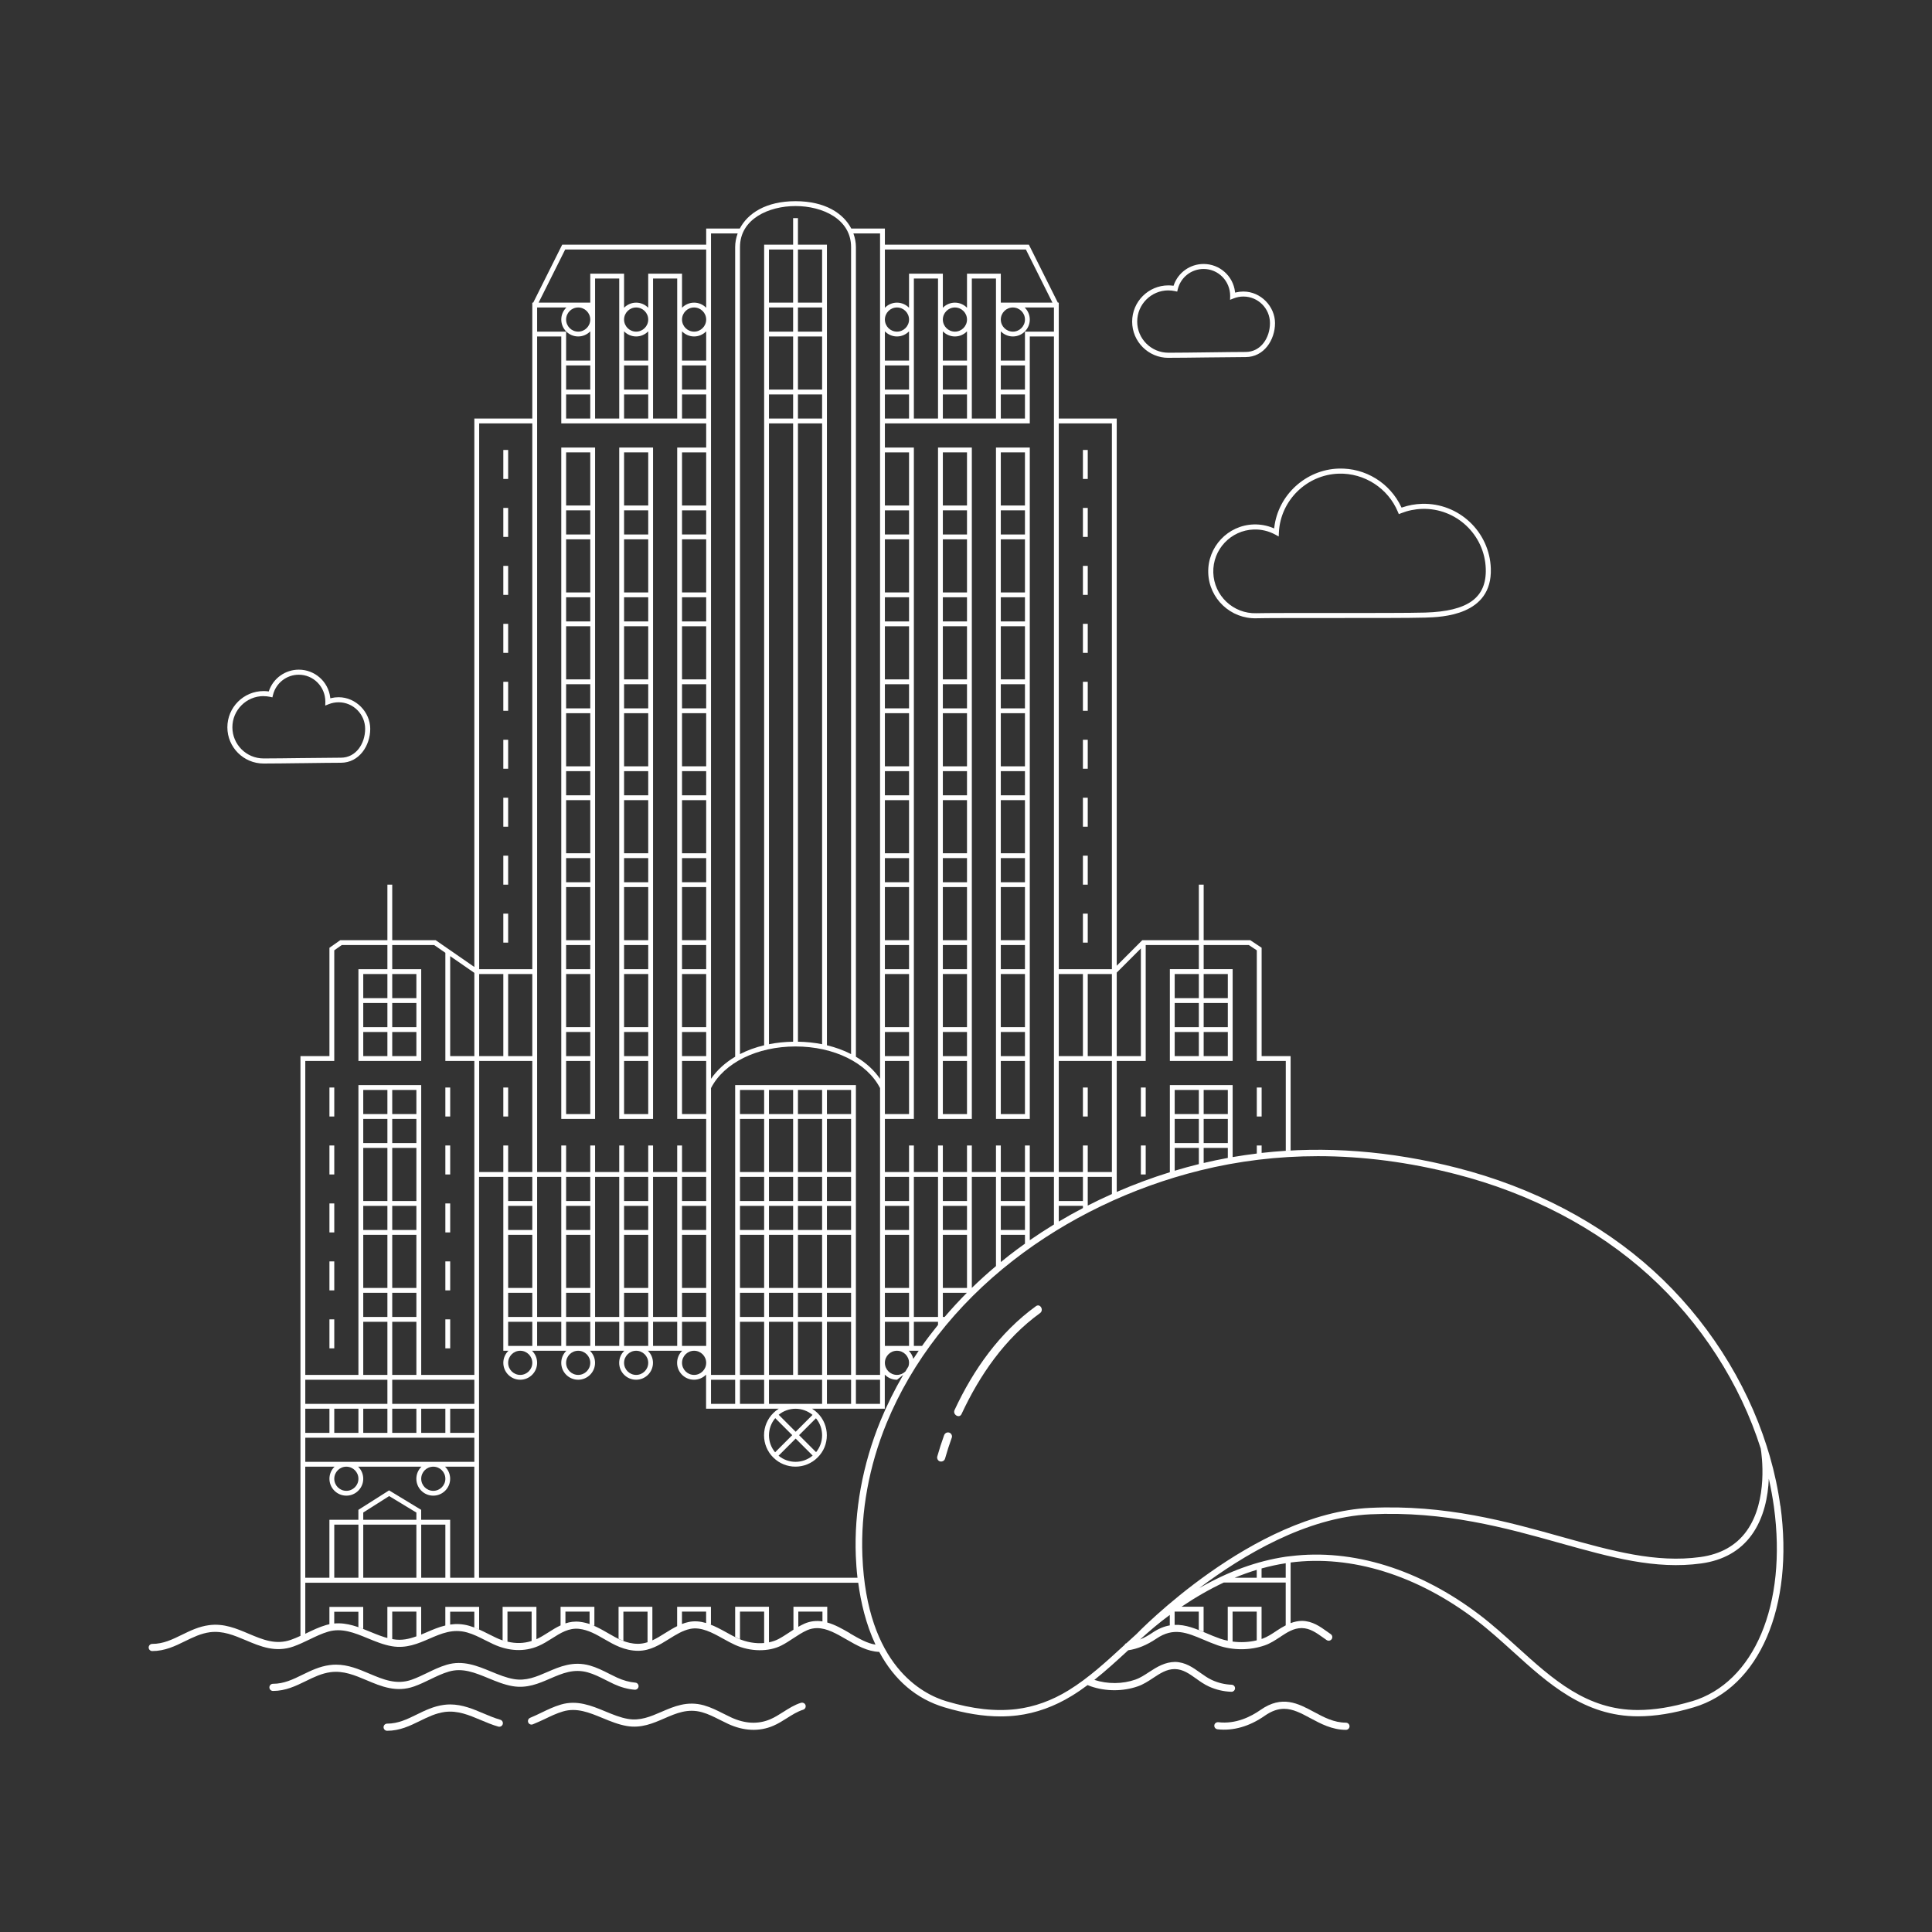 <?xml version="1.0" encoding="UTF-8"?>
<svg xmlns="http://www.w3.org/2000/svg" id="Layer_1" viewBox="0 0 600 600">
  <rect x="0" y="0" width="600" height="600" fill="#333333" stroke="none"/>
  <defs>
    <style>.cls-1{fill:#fff;stroke-width:0px;}</style>
  </defs>
  <path class="cls-1" d="M81.86,237.12c2.75,0,7.61-.06,12.31-.12h.34c4.61-.06,8.96-.12,11.37-.12,5.7,0,9.1-5.36,9.1-10.53s-4.41-9.82-9.82-9.82c-.78,0-1.55.09-2.31.27l-.27.07-.03-.28c-.6-4.92-4.79-8.62-9.75-8.62-4.18,0-7.9,2.64-9.27,6.58l-.07.19-.2-.03c-.46-.06-.93-.09-1.4-.09-6.2,0-11.25,5.04-11.25,11.25s5.04,11.25,11.25,11.25ZM81.86,216.2c.67,0,1.35.07,2,.21l.74.16.18-.74c.91-3.7,4.2-6.29,8.01-6.29,2.21,0,4.28.87,5.83,2.44,1.56,1.58,2.42,3.69,2.42,5.95l-.03,1.19,1.1-.44c.97-.38,1.99-.58,3.04-.58,4.55,0,8.25,3.7,8.25,8.25s-2.82,8.96-7.54,8.96c-2.42,0-6.78.05-11.39.11h-.35c-4.68.06-9.52.12-12.27.12-5.34,0-9.68-4.34-9.68-9.68s4.34-9.68,9.68-9.68Z"></path>
  <path class="cls-1" d="M362.85,111.12c2.83,0,7.97-.06,12.51-.12h.13c4.61-.06,8.96-.11,11.37-.11,5.7,0,9.11-5.36,9.11-10.53s-4.41-9.82-9.82-9.82c-.78,0-1.56.09-2.31.27l-.27.07-.03-.28c-.6-4.92-4.79-8.62-9.75-8.62-4.18,0-7.9,2.64-9.27,6.58l-.07.19-.2-.03c-.45-.06-.92-.09-1.4-.09-6.2,0-11.25,5.04-11.25,11.25s5.04,11.25,11.25,11.25ZM362.85,90.19c.67,0,1.35.07,2,.21l.74.16.18-.74c.91-3.7,4.2-6.29,8.02-6.29,2.21,0,4.28.87,5.83,2.44,1.56,1.58,2.42,3.69,2.42,5.95l-.03,1.19,1.1-.44c.97-.38,1.99-.58,3.04-.58,4.55,0,8.25,3.7,8.25,8.25s-2.82,8.96-7.54,8.96c-2.49,0-7.08.06-11.52.12-4.53.06-9.67.12-12.49.12-5.34,0-9.68-4.34-9.68-9.68s4.34-9.68,9.68-9.68Z"></path>
  <path class="cls-1" d="M395.69,164.11l-.3-.13c-1.89-.79-3.98-1.17-6.03-1.11-8.03.24-14.37,6.97-14.13,15.01.24,8.03,6.97,14.37,15.01,14.13,2.77-.08,12.11-.08,22.01-.08h.53c11.23,0,25.19.02,29.88-.13,5.14-.15,20.77-.63,20.33-15.19-.35-11.45-9.94-20.49-21.4-20.14-2.09.06-4.15.44-6.11,1.11l-.21.07-.1-.2c-3.53-7.49-11.16-12.18-19.43-11.93-10.18.31-18.78,8.16-20,18.26l-.04.33ZM397.11,166.62l.06-1.25c.47-9.95,8.64-17.97,18.61-18.27,7.93-.24,15.3,4.53,18.34,11.86l.3.71.72-.29c2.07-.82,4.26-1.27,6.5-1.34,10.59-.32,19.46,8.04,19.78,18.62.27,8.99-5.53,13.18-18.81,13.58-4.59.14-17.94.13-29.72.13h-.12c-9.67,0-19.68-.01-22.58.07-7.17.22-13.18-5.44-13.39-12.61-.22-7.17,5.44-13.18,12.61-13.39,2.31-.07,4.59.48,6.61,1.57l1.1.6Z"></path>
  <path class="cls-1" d="M552.9,467.68c-.7-5.12-1.8-10.32-3.28-15.46-.27-.94-.57-1.88-.87-2.81,0-.03-.01-.06-.01-.08h0c-6.5-20.56-18.96-39.92-35.33-54.77-16.35-14.83-37.38-25.84-60.83-31.85-20.75-5.32-41.11-6.88-60.77-4.66v-2.3h-1.5v2.49c-2.51.31-5.01.67-7.5,1.1v-22.35h-19.5v27.05c-5.62,1.74-11.13,3.79-16.5,6.12v-40.68h9v-36h16.5v7.5h-9v28.5h19.5v-28.5h-9v-7.5h14.01l2.49,1.65v34.35h9v27.9c.5-.03,1-.06,1.5-.09v-29.31h-9v-33.65l-3.54-2.35h-14.46v-17.25h-1.5v17.25h-17.56l-7.94,7.94v-169.94h-18v-36h-.29l-9-18h-44.71v-5h-10.44c-2.44-4.69-8.06-8.5-17.31-8.5s-14.86,3.81-17.31,8.5h-10.44v5h-44.71l-9,18h-.29v36h-18v170.32l-12.02-8.32h-13.48v-17.25h-1.5v17.25h-14.64l-3.36,2.36v33.64h-9v180.05c-.96.45-1.94.87-2.94,1.22-4.73,1.67-8.8-.05-13.11-1.87-3.82-1.62-7.74-3.29-12.34-2.67-3.18.42-5.85,1.73-8.43,2.99-2.99,1.46-5.79,2.83-9.21,2.83-.61,0-1.11.5-1.11,1.11s.5,1.11,1.11,1.11c3.93,0,7.1-1.55,10.16-3.05,2.54-1.24,4.94-2.42,7.77-2.8,4-.51,7.47.96,11.15,2.51,4.54,1.92,9.21,3.89,14.75,1.93,1.73-.61,3.39-1.41,4.99-2.18,1.97-.95,3.81-1.84,5.81-2.43,4.25-1.25,8.15.35,12.28,2.05,2.43,1,4.91,2.03,7.51,2.47,4.48.77,8.14-.82,11.67-2.35,3.75-1.62,7.3-3.16,11.72-1.92,1.93.54,3.73,1.45,5.62,2.41.84.42,1.66.84,2.49,1.22,4.83,2.23,9.67,2.43,13.99.58,1.52-.65,2.92-1.54,4.27-2.39,2.57-1.63,5.19-3.3,8.38-2.95,2.91.34,5.31,1.73,7.85,3.2,2.94,1.7,6.24,3.62,10.54,3.62h.02c3.71-.03,6.64-1.87,9.48-3.64,2.19-1.37,4.25-2.66,6.61-3.16,3.43-.72,6.89,1.18,10.23,3.04l.06.03c1.36.76,2.5,1.38,3.63,1.89,4.8,2.16,10.48,2.22,14.46.17,1.27-.65,2.47-1.44,3.62-2.2,1.45-.95,2.8-1.84,4.28-2.5,1.06-.47,2.11-.67,3.15-.67,3.03,0,6,1.72,9.1,3.51,3.22,1.86,6.55,3.76,10.18,3.87,4.75,8.84,11.58,14.64,20.32,17.24,6.29,1.87,12.01,2.8,17.33,2.8,1.79,0,3.53-.1,5.23-.31,5.82-.71,11.54-2.77,16.99-6.12,1.66-1.02,3.27-2.13,4.84-3.3.37.16.73.3,1,.39,4.67,1.61,9.99,1.61,14.6,0,1.72-.6,3.24-1.59,4.7-2.56l.06-.04c2.15-1.42,4.18-2.76,6.69-2.76h.07c2.52.05,4.48,1.46,6.56,2.94,1.24.89,2.52,1.8,3.99,2.47,2.22,1.01,4.56,1.56,6.96,1.64.29.03.6-.1.82-.31.22-.21.34-.49.34-.79,0-.59-.47-1.07-1.06-1.09-2.08-.07-4.15-.56-6.13-1.47-1.24-.57-2.37-1.37-3.57-2.22-2.31-1.65-4.65-3.32-7.85-3.39-3.08.03-5.56,1.49-8.04,3.12-1.43.94-2.78,1.83-4.27,2.36-4.02,1.41-8.65,1.44-12.77.1,3.63-2.87,7.04-6.01,10.39-9.09.04-.04.08-.08.12-.11,2.85-.41,5.79-1.61,8.75-3.61,5.34-3.62,9.46-1.87,14.67.33,1.45.61,2.9,1.23,4.41,1.75,4.67,1.61,9.99,1.61,14.6,0,1.72-.6,3.24-1.6,4.71-2.57l.19.17h0l-.14-.21c2.15-1.42,4.18-2.75,6.69-2.75h.07c2.51.05,4.47,1.45,6.55,2.93.38.27.76.54,1.14.8.35.24.78.26,1.15.06.37-.2.6-.57.6-.99,0-.36-.18-.71-.49-.92-.36-.25-.72-.51-1.09-.77-2.26-1.62-4.6-3.29-7.8-3.35-1.28.01-2.46.28-3.57.7v-18.83c18.85-2.42,39.27,3.89,57.64,17.9,3.93,3,7.72,6.43,11.38,9.74,10.92,9.9,22.21,20.13,38.82,20.13,5.36,0,11.03-.91,17.35-2.79,20.38-6.07,31.21-31.22,26.93-62.59ZM372.31,327.99h-7.5v-7.5h7.5v7.5ZM372.31,318.99h-7.5v-7.5h7.5v7.5ZM372.31,309.99h-7.5v-7.5h7.5v7.5ZM373.81,302.49h7.5v7.5h-7.5v-7.5ZM373.81,311.49h7.5v7.5h-7.5v-7.5ZM373.81,320.49h7.5v7.5h-7.5v-7.5ZM346.81,302.05l7.5-7.5v33.44h-7.5v-25.94ZM373.81,338.49h7.5v7.5h-7.5v-7.5ZM373.81,347.49h7.5v7.5h-7.5v-7.5ZM381.31,356.49v3.11c-2.51.46-5.01.99-7.5,1.58v-4.69h7.5ZM364.81,338.49h7.5v7.5h-7.5v-7.5ZM364.81,347.49h7.5v7.5h-7.5v-7.5ZM364.81,356.49h7.5v5.04s-.02,0-.03,0c-2.51.62-4.99,1.31-7.47,2.05v-7.09ZM337.81,374.4v-8.91h7.5v5.33c-2.54,1.13-5.04,2.33-7.5,3.58ZM345.31,327.99h-7.5v-25.5h7.5v25.5ZM328.81,131.49h16.5v169.5h-16.5v-169.5ZM328.81,302.49h7.5v25.5h-7.5v-25.5ZM328.81,329.49h16.5v34.5h-7.5v-8.25h-1.5v8.25h-7.5v-34.5ZM328.81,365.49h7.5v7.5h-7.5v-7.5ZM336.31,374.49v.69c-2.54,1.33-5.05,2.73-7.5,4.19v-4.89h7.5ZM283.64,421.99c-.24-.96-.73-1.82-1.41-2.5h3.08c-.57.83-1.12,1.66-1.66,2.5ZM286.35,417.99h-2.54v-7.5h7.5v.97c-1.73,2.14-3.39,4.31-4.96,6.53ZM291.31,408.99h-7.5v-43.5h7.5v43.5ZM293.36,408.99h-.55v-7.5h7.46c-2.42,2.43-4.71,4.93-6.91,7.5ZM300.31,372.99h-7.5v-7.5h7.5v7.5ZM300.31,374.49v7.5h-7.5v-7.5h7.5ZM300.31,383.49v16.5h-7.5v-16.5h7.5ZM309.31,393.19c-2.6,2.18-5.1,4.45-7.5,6.78v-34.49h7.5v27.7ZM318.31,372.99h-7.5v-7.5h7.5v7.5ZM318.31,374.49v7.5h-7.5v-7.5h7.5ZM318.31,383.49v2.74c-1.66,1.19-3.3,2.39-4.91,3.64-.88.68-1.74,1.38-2.59,2.08v-8.46h7.5ZM327.31,380.28c-2.55,1.56-5.06,3.19-7.5,4.88v-19.67h7.5v14.79ZM327.31,102.99h-9v9h-7.5v-9.09c.95.98,2.28,1.59,3.75,1.59,2.9,0,5.25-2.36,5.25-5.25,0-1.47-.61-2.8-1.59-3.75h9.09v7.5ZM310.81,120.99v-7.5h7.5v7.5h-7.5ZM318.31,122.49v7.5h-7.5v-7.5h7.5ZM310.81,99.24c0-2.07,1.68-3.75,3.75-3.75s3.75,1.68,3.75,3.75-1.68,3.75-3.75,3.75-3.75-1.68-3.75-3.75ZM274.81,77.49h43.79l8.25,16.5h-16.04v-9h-10.5v10.59c-.95-.98-2.28-1.59-3.75-1.59s-2.8.61-3.75,1.59v-10.59h-10.5v10.59c-.95-.98-2.28-1.59-3.75-1.59s-2.8.61-3.75,1.59v-18.09ZM309.31,86.49v43.5h-7.5v-43.5h7.5ZM292.81,120.99v-7.5h7.5v7.5h-7.5ZM300.31,122.49v7.5h-7.5v-7.5h7.5ZM292.81,111.99v-9.09c.95.98,2.28,1.59,3.75,1.59s2.8-.61,3.75-1.59v9.09h-7.5ZM296.56,102.99c-2.07,0-3.75-1.68-3.75-3.75s1.68-3.75,3.75-3.75,3.75,1.68,3.75,3.75-1.68,3.75-3.75,3.75ZM291.31,86.49v43.5h-7.5v-43.5h7.5ZM278.56,95.49c2.07,0,3.75,1.68,3.75,3.75s-1.68,3.75-3.75,3.75-3.75-1.68-3.75-3.75,1.68-3.75,3.75-3.75ZM274.81,102.9c.95.98,2.28,1.59,3.75,1.59s2.8-.61,3.75-1.59v9.09h-7.5v-9.09ZM274.81,113.49h7.5v7.5h-7.5v-7.5ZM274.81,122.49h7.5v7.5h-7.5v-7.5ZM274.81,140.49h7.5v16.5h-7.5v-16.5ZM274.81,158.49h7.5v7.5h-7.5v-7.5ZM274.81,167.49h7.5v16.5h-7.5v-16.5ZM274.81,185.49h7.5v7.5h-7.5v-7.5ZM274.81,194.49h7.5v16.5h-7.5v-16.5ZM274.81,212.49h7.5v7.5h-7.5v-7.5ZM274.81,221.49h7.5v16.5h-7.5v-16.5ZM274.81,239.49h7.5v7.5h-7.5v-7.5ZM274.81,248.49h7.5v16.5h-7.5v-16.5ZM274.81,266.49h7.5v7.5h-7.5v-7.5ZM274.81,275.49h7.5v16.5h-7.5v-16.5ZM274.81,293.49h7.5v7.5h-7.5v-7.5ZM274.81,302.49h7.5v16.5h-7.5v-16.5ZM274.81,320.49h7.5v7.5h-7.5v-7.5ZM274.81,329.49h7.5v16.5h-7.5v-16.5ZM274.81,347.49h9v-208.5h-9v-7.5h45v-27h7.5v259.5h-7.5v-8.25h-1.5v8.25h-7.5v-8.25h-1.5v8.25h-7.5v-8.25h-1.5v8.25h-7.5v-8.25h-1.5v8.25h-7.5v-8.25h-1.5v8.25h-7.5v-16.5ZM274.81,365.49h7.5v7.5h-7.5v-7.5ZM274.81,374.49h7.5v7.5h-7.5v-7.5ZM274.81,383.49h7.5v16.5h-7.5v-16.5ZM274.81,401.49h7.5v7.5h-7.5v-7.5ZM274.81,410.49h7.5v7.5h-7.5v-7.5ZM278.56,419.49c2.07,0,3.75,1.68,3.75,3.75,0,.4-.08.77-.19,1.13-.32.51-.63,1.03-.94,1.55-.68.66-1.6,1.07-2.62,1.07-2.07,0-3.75-1.68-3.75-3.75s1.68-3.75,3.75-3.75ZM273.31,72.49v262.55c-1.87-2.72-4.41-5.04-7.5-6.86V76.74c0-1.42-.27-2.86-.78-4.25h8.28ZM229.81,76.74c0-8.76,8.94-12.75,17.25-12.75s17.25,3.99,17.25,12.75v250.62c-2.27-1.17-4.79-2.09-7.5-2.74V75.99h-9v-8.25h-1.5v8.25h-9v248.63c-2.71.65-5.23,1.57-7.5,2.74V76.74ZM247.81,129.99v-7.5h7.5v7.5h-7.5ZM255.31,131.49v192.8c-2.38-.47-4.89-.74-7.5-.78v-192.02h7.5ZM247.81,120.99v-16.5h7.5v16.5h-7.5ZM247.81,102.99v-7.5h7.5v7.5h-7.5ZM247.81,93.99v-16.5h7.5v16.5h-7.5ZM238.81,129.99v-7.5h7.5v7.5h-7.5ZM246.31,131.49v192.02c-2.61.04-5.12.31-7.5.78v-192.8h7.5ZM238.81,120.99v-16.5h7.5v16.5h-7.5ZM238.81,102.99v-7.5h7.5v7.5h-7.5ZM238.81,93.99v-16.5h7.5v16.5h-7.5ZM220.81,72.49h8.28c-.51,1.39-.78,2.83-.78,4.25v251.44c-3.09,1.83-5.63,4.15-7.5,6.86V72.49ZM220.81,337.92c4.03-7.86,14.31-12.93,26.25-12.93s22.22,5.07,26.25,12.93v89.07h-7.5v-90h-37.5v90h-7.5v-89.07ZM273.31,428.49v7.5h-7.5v-7.5h7.5ZM256.81,426.99v-16.5h7.5v16.5h-7.5ZM264.31,428.49v7.5h-7.5v-7.5h7.5ZM256.81,408.99v-7.5h7.5v7.5h-7.5ZM256.81,399.99v-16.5h7.5v16.5h-7.5ZM256.81,381.99v-7.5h7.5v7.5h-7.5ZM256.81,372.99v-7.5h7.5v7.5h-7.5ZM256.81,363.99v-16.5h7.5v16.5h-7.5ZM256.81,345.99v-7.5h7.5v7.5h-7.5ZM247.1,446.76l5.28,5.28c-3.05,2.58-7.53,2.59-10.59.04l5.32-5.32ZM240.72,451.02c-1.24-1.48-1.91-3.33-1.91-5.28s.69-3.83,1.95-5.32l5.28,5.28-5.32,5.32ZM248.16,445.7l5.24-5.24c1.24,1.48,1.91,3.33,1.91,5.28s-.66,3.76-1.87,5.24l-5.28-5.28ZM247.1,444.64l-5.27-5.27c1.52-1.25,3.37-1.87,5.23-1.87s3.75.64,5.28,1.91l-5.24,5.24ZM246.31,347.49v16.5h-7.5v-16.5h7.5ZM238.81,345.99v-7.5h7.5v7.5h-7.5ZM246.31,365.49v7.5h-7.5v-7.5h7.5ZM246.31,374.49v7.5h-7.5v-7.5h7.5ZM246.31,383.49v16.5h-7.5v-16.5h7.5ZM246.31,401.49v7.5h-7.5v-7.5h7.5ZM246.31,410.49v16.5h-7.5v-16.5h7.5ZM255.31,428.49v7.5h-16.5v-7.5h16.5ZM247.81,426.99v-16.5h7.5v16.5h-7.5ZM247.81,408.99v-7.5h7.5v7.5h-7.5ZM247.81,399.99v-16.5h7.5v16.5h-7.5ZM247.81,381.99v-7.5h7.5v7.5h-7.5ZM247.81,372.99v-7.5h7.5v7.5h-7.5ZM247.81,363.99v-16.5h7.5v16.5h-7.5ZM247.81,345.99v-7.5h7.5v7.5h-7.5ZM229.81,426.99v-16.5h7.5v16.5h-7.5ZM237.31,428.49v7.5h-7.5v-7.5h7.5ZM229.81,408.99v-7.5h7.5v7.5h-7.5ZM229.81,399.99v-16.5h7.5v16.5h-7.5ZM229.81,381.99v-7.5h7.5v7.5h-7.5ZM229.81,372.99v-7.5h7.5v7.5h-7.5ZM229.81,363.99v-16.5h7.5v16.5h-7.5ZM229.81,345.99v-7.5h7.5v7.5h-7.5ZM220.81,428.49h7.5v7.5h-7.5v-7.5ZM175.52,77.49h43.79v18.09c-.95-.98-2.28-1.59-3.75-1.59s-2.8.61-3.75,1.59v-10.59h-10.5v10.59c-.95-.98-2.28-1.59-3.75-1.59s-2.8.61-3.75,1.59v-10.59h-10.5v9h-16.04l8.25-16.5ZM211.81,120.99v-7.5h7.5v7.5h-7.5ZM219.31,122.49v7.5h-7.5v-7.5h7.5ZM211.81,111.99v-9.09c.95.98,2.28,1.59,3.75,1.59s2.8-.61,3.75-1.59v9.09h-7.5ZM215.56,102.99c-2.07,0-3.75-1.68-3.75-3.75s1.68-3.75,3.75-3.75,3.75,1.68,3.75,3.75-1.68,3.75-3.75,3.75ZM210.31,86.49v43.5h-7.5v-43.5h7.5ZM193.81,120.99v-7.5h7.5v7.5h-7.5ZM201.31,122.49v7.5h-7.5v-7.5h7.5ZM193.81,111.99v-9.09c.95.98,2.28,1.59,3.75,1.59s2.8-.61,3.75-1.59v9.09h-7.5ZM197.56,102.99c-2.07,0-3.75-1.68-3.75-3.75s1.68-3.75,3.75-3.75,3.75,1.68,3.75,3.75-1.68,3.75-3.75,3.75ZM192.31,86.49v43.5h-7.5v-43.5h7.5ZM183.31,99.24c0,2.07-1.68,3.75-3.75,3.75s-3.75-1.68-3.75-3.75,1.68-3.75,3.75-3.75,3.75,1.68,3.75,3.75ZM166.81,95.49h9.09c-.98.95-1.59,2.28-1.59,3.75,0,2.89,2.35,5.25,5.25,5.25,1.47,0,2.8-.61,3.75-1.59v9.09h-7.5v-9h-9v-7.5ZM175.81,120.99v-7.5h7.5v7.5h-7.5ZM183.31,122.49v7.5h-7.5v-7.5h7.5ZM166.81,104.49h7.5v27h45v7.5h-9v208.5h9v16.5h-7.5v-8.25h-1.5v8.25h-7.5v-8.25h-1.5v8.25h-7.5v-8.25h-1.5v8.25h-7.5v-8.25h-1.5v8.25h-7.5v-8.25h-1.5v8.25h-7.5V104.49ZM211.81,327.99v-7.5h7.5v7.5h-7.5ZM219.31,329.49v16.5h-7.5v-16.5h7.5ZM211.81,318.99v-16.5h7.5v16.5h-7.5ZM211.81,300.99v-7.5h7.5v7.5h-7.5ZM211.81,291.99v-16.5h7.5v16.5h-7.5ZM211.81,273.99v-7.5h7.5v7.5h-7.5ZM211.81,264.99v-16.5h7.5v16.5h-7.5ZM211.81,246.99v-7.5h7.5v7.5h-7.5ZM211.81,237.99v-16.5h7.5v16.5h-7.5ZM211.81,219.99v-7.5h7.5v7.5h-7.5ZM211.81,210.99v-16.5h7.5v16.5h-7.5ZM211.81,192.99v-7.5h7.5v7.5h-7.5ZM211.81,183.99v-16.5h7.5v16.5h-7.5ZM211.81,165.99v-7.5h7.5v7.5h-7.5ZM211.81,156.99v-16.5h7.5v16.5h-7.5ZM211.81,417.99v-7.5h7.5v7.5h-7.5ZM219.31,423.24c0,2.07-1.68,3.75-3.75,3.75s-3.75-1.68-3.75-3.75,1.68-3.75,3.75-3.75,3.75,1.68,3.75,3.75ZM211.81,408.99v-7.5h7.5v7.5h-7.5ZM211.81,399.99v-16.5h7.5v16.5h-7.5ZM211.81,381.99v-7.5h7.5v7.5h-7.5ZM211.81,372.99v-7.5h7.5v7.5h-7.5ZM202.81,408.99v-43.5h7.5v43.5h-7.5ZM210.31,410.49v7.5h-7.5v-7.5h7.5ZM193.81,417.99v-7.5h7.5v7.5h-7.5ZM201.31,423.24c0,2.07-1.68,3.75-3.75,3.75s-3.75-1.68-3.75-3.75,1.68-3.75,3.75-3.75,3.75,1.68,3.75,3.75ZM193.81,408.99v-7.5h7.5v7.5h-7.5ZM193.81,399.99v-16.5h7.5v16.5h-7.5ZM193.81,381.99v-7.5h7.5v7.5h-7.5ZM193.81,372.99v-7.5h7.5v7.5h-7.5ZM184.81,408.99v-43.5h7.5v43.5h-7.5ZM192.31,410.49v7.5h-7.5v-7.5h7.5ZM175.81,417.99v-7.5h7.5v7.5h-7.5ZM183.31,423.24c0,2.07-1.68,3.75-3.75,3.75s-3.75-1.68-3.75-3.75,1.68-3.75,3.75-3.75,3.75,1.68,3.75,3.75ZM175.81,408.99v-7.5h7.5v7.5h-7.5ZM175.81,399.99v-16.5h7.5v16.5h-7.5ZM175.81,381.99v-7.5h7.5v7.5h-7.5ZM175.81,372.99v-7.5h7.5v7.5h-7.5ZM166.81,365.49h7.5v43.5h-7.5v-43.5ZM166.81,410.49h7.5v7.5h-7.5v-7.5ZM148.81,131.49h16.5v169.5h-16.5v-169.5ZM165.31,302.49v25.5h-7.5v-25.5h7.5ZM148.81,302.49h7.5v25.5h-7.5v-25.5ZM148.81,329.49h16.5v34.5h-7.5v-8.25h-1.5v8.25h-7.5v-34.5ZM157.81,417.99v-7.5h7.5v7.5h-7.5ZM165.31,423.24c0,2.07-1.68,3.75-3.75,3.75s-3.75-1.68-3.75-3.75,1.68-3.75,3.75-3.75,3.75,1.68,3.75,3.75ZM157.81,408.99v-7.5h7.5v7.5h-7.5ZM157.81,399.99v-16.5h7.5v16.5h-7.5ZM157.81,381.99v-7.5h7.5v7.5h-7.5ZM157.81,372.99v-7.5h7.5v7.5h-7.5ZM148.81,365.49h7.5v54h1.59c-.98.95-1.59,2.28-1.59,3.75,0,2.89,2.35,5.25,5.25,5.25s5.25-2.36,5.25-5.25c0-1.47-.61-2.8-1.59-3.75h10.67c-.98.95-1.59,2.28-1.59,3.75,0,2.89,2.35,5.25,5.25,5.25s5.25-2.36,5.25-5.25c0-1.47-.61-2.8-1.59-3.75h10.67c-.98.95-1.59,2.28-1.59,3.75,0,2.89,2.35,5.25,5.25,5.25s5.25-2.36,5.25-5.25c0-1.47-.61-2.8-1.59-3.75h10.67c-.98.95-1.59,2.28-1.59,3.75,0,2.89,2.35,5.25,5.25,5.25,1.47,0,2.8-.61,3.75-1.59v10.59h22.57c-.61.38-1.18.83-1.71,1.36-1.84,1.84-2.86,4.29-2.86,6.89s1.01,5.05,2.86,6.89c1.9,1.9,4.4,2.85,6.89,2.85,2.5,0,4.99-.95,6.89-2.85s2.86-4.29,2.86-6.89-1.01-5.05-2.86-6.89c-.53-.53-1.1-.97-1.71-1.36h22.57v-10.59c.95.98,2.28,1.59,3.75,1.59.02,0,.04,0,.06,0,.63-.52,1.28-1.02,1.92-1.52-2.7,4.63-5.07,9.4-7.07,14.27-5.56,13.54-8.21,28.05-7.66,41.98.08,2.03.24,4.32.52,6.77h-117.53v-124.5ZM139.81,296.94l7.5,5.19v25.86h-7.5v-31.05ZM121.81,302.49h7.5v7.5h-7.5v-7.5ZM121.81,311.49h7.5v7.5h-7.5v-7.5ZM121.81,320.49h7.5v7.5h-7.5v-7.5ZM94.81,329.49h9v-34.36l2.33-1.64h14.17v7.5h-9v28.5h19.5v-28.5h-9v-7.5h13.02l3.48,2.41v33.59h9v97.5h-16.5v-90h-19.5v90h-16.5v-97.5ZM112.81,318.99v-7.5h7.5v7.5h-7.5ZM120.31,320.49v7.5h-7.5v-7.5h7.5ZM112.81,309.99v-7.5h7.5v7.5h-7.5ZM121.81,435.99v-7.5h25.5v7.5h-25.5ZM147.31,437.49v7.5h-7.5v-7.5h7.5ZM138.31,437.49v7.5h-7.5v-7.5h7.5ZM129.31,437.49v7.5h-7.5v-7.5h7.5ZM129.31,347.49v7.5h-7.5v-7.5h7.5ZM121.81,345.99v-7.5h7.5v7.5h-7.5ZM129.31,356.49v16.5h-7.5v-16.5h7.5ZM129.31,374.49v7.5h-7.5v-7.5h7.5ZM129.31,383.49v16.5h-7.5v-16.5h7.5ZM129.31,401.49v7.5h-7.5v-7.5h7.5ZM129.31,410.49v16.5h-7.5v-16.5h7.5ZM112.81,408.99v-7.5h7.5v7.5h-7.5ZM120.31,410.49v16.5h-7.5v-16.5h7.5ZM112.81,399.99v-16.5h7.5v16.5h-7.5ZM112.81,381.99v-7.5h7.5v7.5h-7.5ZM112.81,372.99v-16.5h7.5v16.5h-7.5ZM112.81,354.99v-7.5h7.5v7.5h-7.5ZM112.81,345.99v-7.5h7.5v7.5h-7.5ZM94.81,428.49h25.5v7.5h-25.5v-7.5ZM120.31,437.49v7.5h-7.5v-7.5h7.5ZM111.31,437.49v7.5h-7.5v-7.5h7.5ZM94.81,437.49h7.5v7.5h-7.5v-7.5ZM94.81,446.49h52.5v7.5h-52.5v-7.5ZM138.31,459.24c0,2.07-1.68,3.75-3.75,3.75s-3.75-1.68-3.75-3.75,1.68-3.75,3.75-3.75,3.75,1.68,3.75,3.75ZM111.31,459.24c0,2.07-1.68,3.75-3.75,3.75s-3.75-1.68-3.75-3.75,1.68-3.75,3.75-3.75,3.75,1.68,3.75,3.75ZM94.81,455.49h9.09c-.98.95-1.59,2.28-1.59,3.75,0,2.89,2.35,5.25,5.25,5.25s5.25-2.36,5.25-5.25c0-1.47-.61-2.8-1.59-3.75h19.67c-.98.95-1.59,2.28-1.59,3.75,0,2.89,2.35,5.25,5.25,5.25s5.25-2.36,5.25-5.25c0-1.47-.61-2.8-1.59-3.75h9.09v34.5h-7.5v-18h-9v-3.1l-9.97-6.04-9.53,6.05v3.09h-9v18h-7.5v-34.5ZM138.31,473.49v16.5h-7.5v-16.5h7.5ZM112.81,471.99v-2.26l8.05-5.11,8.45,5.12v2.25h-16.5ZM129.31,473.49v16.5h-16.5v-16.5h16.5ZM111.31,473.49v16.5h-7.5v-16.5h7.5ZM122.08,509.07c-.09-.02-.18-.04-.27-.06v-8.52h7.5v7.69c-2.3.84-4.62,1.35-7.23.9ZM157.6,509.82v-9.33h7.5v9.13c-2.39.77-4.9.83-7.5.21ZM175.6,504.16v-3.67h7.5v3.86c.17.05.33.12.49.18-1.09-.4-2.25-.71-3.49-.86-1.65-.2-3.13.03-4.5.49ZM213.88,503.72c-.73.15-1.42.37-2.09.63v-3.86h7.5v3.56c-1.74-.52-3.55-.72-5.41-.33ZM249.73,504.29c-.63.28-1.22.6-1.81.93v-4.73h7.5v3.05c-1.83-.28-3.72-.13-5.69.74ZM263.98,507.23c-2.3-1.33-4.64-2.67-7.07-3.35h0v-4.89h-10.5v7.13c-.42.27-.83.54-1.24.81-1.14.75-2.28,1.5-3.46,2.12-.88.45-1.86.78-2.9.99v-11.04h-10.5v9.34c.4.2.8.41,1.19.59.1.05.21.08.31.12v-8.55h7.5v9.76c-2.63.23-5.52-.25-8.13-1.43-1.15-.52-2.33-1.17-3.46-1.8-1.74-.96-3.59-1.98-5.51-2.67.19.06.39.12.58.19v-5.55h-10.5v6.02c-1.3.64-2.52,1.4-3.72,2.15-1.33.84-2.63,1.64-3.97,2.26v-10.42h-10.5v9.89c.49.25.99.48,1.5.68v-9.07h7.5v9.5c-.92.29-1.86.48-2.87.49h-.11c-3.58,0-6.36-1.61-9.3-3.31-1.63-.94-3.3-1.91-5.13-2.6.3.11.61.21.9.33v-5.91h-10.5v5.77c-1.3.61-2.53,1.37-3.74,2.14l-.06.04c-1.26.8-2.44,1.54-3.7,2.11v-10.05h-10.5v10.39c.44.16.87.29,1.3.41-1.07-.27-2.16-.66-3.26-1.17-.81-.37-1.6-.77-2.41-1.18-1.92-.97-3.89-1.96-6.03-2.57-2.13-.6-4.07-.65-5.89-.38v-3.99h7.5v4.89c.51.18,1.01.38,1.5.6v-6.99h-10.5v5.78c-2.04.49-3.94,1.3-5.81,2.11-.57.24-1.13.48-1.69.71v-8.6h-10.5v9.68c.2.06.4.1.6.15-1.95-.47-3.85-1.24-5.85-2.06-3.57-1.47-7.24-2.98-11.25-2.61v-3.65h7.5v4.78c.5.17,1,.35,1.5.54v-6.82h-10.5v5.37c-.34.07-.68.15-1.03.26-2.17.64-4.18,1.61-6.13,2.55-.11.05-.22.11-.33.16v-15.84h171.72c.8,6.02,2.38,12.86,5.36,19.21-2.56-.39-5.07-1.83-7.7-3.35l-.2-.12ZM331.87,524.93c-5.2,3.2-10.64,5.16-16.18,5.84-6.51.79-13.62,0-21.75-2.42-7.4-2.2-24.77-11.02-26.12-45.21-.54-13.65,2.06-27.87,7.51-41.15,7.88-19.19,21.47-36.67,39.31-50.55,16.75-13.03,36.84-22.7,58.12-27.97,11.89-2.94,24.09-4.41,36.54-4.41,13.99,0,28.29,1.86,42.78,5.58,23.13,5.93,43.87,16.79,59.98,31.4,16.1,14.6,28.35,33.62,34.75,53.82.27,1.64,2.43,16.15-4.39,25.61-3.24,4.5-8.07,7.22-14.34,8.08-13.85,1.91-27.41-1.89-43.12-6.28-16.89-4.73-36.03-10.08-59.43-8.99-36.5,1.71-72.28,38.87-72.64,39.24h0c-1.05.95-2.09,1.9-3.12,2.84-.07,0-.13.02-.2.03-.12.16-.25.32-.37.49-.1.1-.21.19-.32.29-5.32,4.89-10.83,9.96-17.01,13.76ZM357.86,507.08c-1.01.69-2.32,1.46-3.81,2.09,2.95-2.66,5.99-5.27,9.18-7.59.02-.02.04-.03.06-.04v3.24c-1.72.3-3.52,1-5.42,2.29ZM382.79,509.79v-9.3h7.5v8.93c-2.42.59-4.99.71-7.5.38ZM396.33,506.55c-1.43.94-2.78,1.83-4.27,2.36-.09.03-.18.05-.27.08v-9.99h-10.5v10.54c-.8-.17-1.6-.37-2.37-.64-1.53-.53-2.98-1.15-4.25-1.69-3.29-1.39-6.46-2.73-9.88-2.59v-4.13h7.5v5.7c.5.19,1,.4,1.5.6v-7.81h-6.85c4.42-2.98,8.78-5.47,13.1-7.5h19.25v13.29c-1.01.51-1.99,1.13-2.96,1.77ZM391.79,487.1c2.5-.69,5-1.24,7.5-1.62v4.51h-7.5v-2.89ZM383.42,489.99c2.3-.95,4.58-1.77,6.87-2.46v2.46h-6.87ZM525.39,528.35c-6.13,1.82-11.61,2.71-16.78,2.71-15.83,0-26.35-9.53-37.48-19.61-3.69-3.34-7.51-6.8-11.51-9.85-18.71-14.26-39.54-20.72-58.85-18.32h0c-.29.02-.58.06-.87.1-.21.03-.43.04-.64.08-8.91,1.33-17.76,4.54-26.82,9.74,13.64-10.28,33.32-21.99,53.17-22.92,23.08-1.08,42.06,4.23,58.8,8.92,15.92,4.45,29.66,8.3,43.93,6.34,6.84-.94,12.12-3.94,15.69-8.9,3.85-5.35,5.06-12.01,5.29-17.41.65,2.92,1.19,5.84,1.59,8.73,4.14,30.36-6.12,54.63-25.52,60.41Z"></path>
  <path class="cls-1" d="M294.73,444.89c-.7-.16-1.3.21-1.54.87-.78,2.16-1.49,4.35-2.11,6.56-.18.63.22,1.39.87,1.54.66.15,1.35-.2,1.54-.87.62-2.21,1.33-4.4,2.11-6.56.22-.62-.25-1.4-.87-1.54Z"></path>
  <path class="cls-1" d="M321.73,405.64c-11.28,8.15-19.46,19.74-25.28,32.25-.67,1.45,1.48,2.72,2.16,1.26,5.63-12.09,13.46-23.46,24.38-31.35,1.29-.93.05-3.1-1.26-2.16Z"></path>
  <path class="cls-1" d="M184.81,138.99h-10.5v208.5h10.5v-208.5ZM183.31,345.99h-7.5v-16.5h7.5v16.5ZM183.31,327.99h-7.5v-7.5h7.5v7.5ZM183.31,318.99h-7.5v-16.5h7.5v16.5ZM183.31,300.99h-7.5v-7.5h7.5v7.5ZM183.31,291.99h-7.5v-16.5h7.5v16.5ZM183.31,273.99h-7.5v-7.5h7.5v7.5ZM183.31,264.99h-7.5v-16.5h7.5v16.5ZM183.31,246.99h-7.5v-7.5h7.5v7.5ZM183.31,237.99h-7.5v-16.5h7.5v16.5ZM183.31,219.99h-7.5v-7.5h7.5v7.5ZM183.31,210.99h-7.5v-16.5h7.5v16.5ZM183.31,192.99h-7.5v-7.5h7.5v7.5ZM183.31,183.99h-7.5v-16.5h7.5v16.5ZM183.31,165.99h-7.5v-7.5h7.5v7.5ZM183.31,156.99h-7.5v-16.5h7.5v16.5Z"></path>
  <path class="cls-1" d="M202.81,138.99h-10.5v208.5h10.5v-208.5ZM201.31,345.99h-7.5v-16.5h7.5v16.5ZM201.31,327.99h-7.5v-7.5h7.5v7.5ZM201.31,318.99h-7.5v-16.5h7.5v16.5ZM201.31,300.99h-7.5v-7.5h7.5v7.5ZM201.31,291.99h-7.5v-16.5h7.5v16.5ZM201.31,273.99h-7.5v-7.5h7.5v7.5ZM201.31,264.99h-7.5v-16.5h7.5v16.5ZM201.31,246.99h-7.5v-7.5h7.5v7.5ZM201.31,237.99h-7.5v-16.5h7.5v16.5ZM201.31,219.99h-7.5v-7.5h7.5v7.5ZM201.31,210.99h-7.5v-16.5h7.5v16.5ZM201.31,192.99h-7.5v-7.5h7.5v7.5ZM201.31,183.99h-7.5v-16.5h7.5v16.5ZM201.31,165.99h-7.5v-7.5h7.5v7.5ZM201.31,156.99h-7.5v-16.5h7.5v16.5Z"></path>
  <rect class="cls-1" x="102.31" y="355.74" width="1.5" height="9"></rect>
  <rect class="cls-1" x="102.31" y="337.74" width="1.5" height="9"></rect>
  <rect class="cls-1" x="102.31" y="373.74" width="1.5" height="9"></rect>
  <rect class="cls-1" x="102.31" y="391.74" width="1.5" height="9"></rect>
  <rect class="cls-1" x="102.31" y="409.74" width="1.5" height="9"></rect>
  <rect class="cls-1" x="138.31" y="337.74" width="1.5" height="9"></rect>
  <rect class="cls-1" x="138.31" y="355.74" width="1.5" height="9"></rect>
  <rect class="cls-1" x="138.31" y="373.74" width="1.5" height="9"></rect>
  <rect class="cls-1" x="138.31" y="391.74" width="1.5" height="9"></rect>
  <rect class="cls-1" x="138.31" y="409.74" width="1.5" height="9"></rect>
  <rect class="cls-1" x="156.31" y="139.74" width="1.5" height="9"></rect>
  <rect class="cls-1" x="156.31" y="157.74" width="1.5" height="9"></rect>
  <rect class="cls-1" x="156.31" y="175.74" width="1.5" height="9"></rect>
  <rect class="cls-1" x="156.31" y="193.74" width="1.5" height="9"></rect>
  <rect class="cls-1" x="156.31" y="211.74" width="1.5" height="9"></rect>
  <rect class="cls-1" x="156.31" y="229.74" width="1.5" height="9"></rect>
  <rect class="cls-1" x="156.31" y="247.74" width="1.5" height="9"></rect>
  <rect class="cls-1" x="156.31" y="265.74" width="1.5" height="9"></rect>
  <rect class="cls-1" x="156.31" y="283.74" width="1.5" height="9"></rect>
  <rect class="cls-1" x="156.31" y="337.74" width="1.5" height="9"></rect>
  <path class="cls-1" d="M319.81,138.99h-10.5v208.5h10.5v-208.5ZM318.31,345.99h-7.5v-16.5h7.5v16.5ZM318.31,327.99h-7.5v-7.5h7.5v7.5ZM318.31,318.99h-7.5v-16.5h7.5v16.5ZM318.31,300.99h-7.5v-7.5h7.5v7.5ZM318.31,291.99h-7.5v-16.5h7.5v16.5ZM318.31,273.99h-7.5v-7.5h7.5v7.5ZM318.31,264.99h-7.5v-16.5h7.5v16.5ZM318.31,246.99h-7.5v-7.5h7.5v7.5ZM318.31,237.99h-7.5v-16.5h7.5v16.5ZM318.31,219.99h-7.5v-7.5h7.5v7.5ZM318.31,210.99h-7.5v-16.5h7.5v16.5ZM318.31,192.99h-7.5v-7.5h7.5v7.5ZM318.31,183.99h-7.5v-16.5h7.5v16.5ZM318.31,165.99h-7.5v-7.5h7.5v7.5ZM318.31,156.99h-7.5v-16.5h7.5v16.5Z"></path>
  <path class="cls-1" d="M301.81,138.99h-10.5v208.5h10.5v-208.5ZM300.31,345.99h-7.5v-16.5h7.5v16.5ZM300.31,327.99h-7.5v-7.5h7.5v7.5ZM300.31,318.99h-7.5v-16.5h7.5v16.5ZM300.31,300.99h-7.5v-7.5h7.5v7.5ZM300.31,291.99h-7.5v-16.5h7.5v16.5ZM300.31,273.99h-7.5v-7.5h7.5v7.5ZM300.31,264.99h-7.5v-16.5h7.5v16.5ZM300.31,246.99h-7.5v-7.5h7.5v7.5ZM300.31,237.99h-7.5v-16.5h7.5v16.5ZM300.31,219.99h-7.5v-7.5h7.5v7.5ZM300.31,210.99h-7.5v-16.5h7.5v16.5ZM300.31,192.99h-7.5v-7.5h7.5v7.5ZM300.31,183.99h-7.5v-16.5h7.5v16.5ZM300.31,165.99h-7.5v-7.5h7.5v7.5ZM300.31,156.99h-7.5v-16.5h7.5v16.5Z"></path>
  <rect class="cls-1" x="390.31" y="337.74" width="1.5" height="9"></rect>
  <rect class="cls-1" x="354.31" y="337.74" width="1.5" height="9"></rect>
  <rect class="cls-1" x="354.31" y="355.74" width="1.5" height="9"></rect>
  <rect class="cls-1" x="336.31" y="139.74" width="1.5" height="9"></rect>
  <rect class="cls-1" x="336.31" y="157.74" width="1.5" height="9"></rect>
  <rect class="cls-1" x="336.31" y="175.74" width="1.5" height="9"></rect>
  <rect class="cls-1" x="336.31" y="193.74" width="1.5" height="9"></rect>
  <rect class="cls-1" x="336.31" y="211.74" width="1.5" height="9"></rect>
  <rect class="cls-1" x="336.31" y="229.74" width="1.5" height="9"></rect>
  <rect class="cls-1" x="336.31" y="247.74" width="1.5" height="9"></rect>
  <rect class="cls-1" x="336.31" y="265.74" width="1.5" height="9"></rect>
  <rect class="cls-1" x="336.31" y="283.74" width="1.5" height="9"></rect>
  <rect class="cls-1" x="336.31" y="337.74" width="1.5" height="9"></rect>
  <path class="cls-1" d="M418,534.99c-3.74,0-6.9-1.7-9.95-3.34-4.88-2.62-9.88-5.31-16.58-.62-3,2.1-7.7,4.47-13.11,3.82-.32-.03-.64.06-.88.27-.24.21-.37.5-.37.82,0,.57.44,1.04,1.02,1.11,4.85.55,9.92-.9,14.62-4.19,2.23-1.56,4.18-2.17,6.03-2.17,2.77,0,5.3,1.36,8.2,2.92,3.15,1.69,6.71,3.61,11.02,3.61.61,0,1.11-.5,1.11-1.11s-.5-1.11-1.11-1.11Z"></path>
  <path class="cls-1" d="M182.56,519.38c1.93.54,3.72,1.44,5.61,2.4.85.43,1.68.85,2.5,1.23,2.12.98,4.28,1.57,6.42,1.75.3.03.62-.08.86-.29.23-.21.36-.5.36-.82,0-.57-.44-1.05-.99-1.09-1.87-.16-3.78-.69-5.7-1.57-.81-.37-1.63-.79-2.41-1.18-1.91-.97-3.89-1.96-6.03-2.57-5.18-1.45-9.26.31-13.21,2.02-3.4,1.47-6.6,2.86-10.41,2.19-2.36-.4-4.62-1.34-7.02-2.32-4.31-1.78-8.76-3.62-13.79-2.13-2.17.64-4.18,1.61-6.13,2.56-1.54.74-3.13,1.51-4.77,2.09-4.73,1.67-8.8-.05-13.11-1.87-3.28-1.39-6.62-2.81-10.4-2.81-.63,0-1.28.04-1.94.13-3.18.43-5.85,1.73-8.43,2.99-2.98,1.46-5.78,2.83-9.2,2.83-.61,0-1.11.5-1.11,1.11s.5,1.11,1.11,1.11c3.93,0,7.09-1.55,10.16-3.04,2.54-1.25,4.94-2.42,7.77-2.8,4-.51,7.47.96,11.15,2.51,4.54,1.92,9.21,3.89,14.75,1.93,1.74-.61,3.4-1.42,5-2.19,1.96-.95,3.8-1.84,5.79-2.42,4.26-1.26,8.15.35,12.28,2.05,2.42,1,4.9,2.02,7.51,2.47,4.48.77,8.14-.82,11.67-2.35,3.75-1.62,7.3-3.16,11.72-1.92Z"></path>
  <path class="cls-1" d="M155.35,534.07c-1.72-.48-3.42-1.2-5.15-1.93-3.28-1.39-6.62-2.81-10.4-2.81-.64,0-1.28.04-1.94.13-3.19.43-5.86,1.73-8.44,3-2.98,1.46-5.78,2.83-9.19,2.83-.61,0-1.11.5-1.11,1.11s.5,1.11,1.11,1.11c3.92,0,7.09-1.54,10.14-3.04,2.55-1.25,4.95-2.42,7.78-2.81,4-.51,7.47.96,11.15,2.51,1.78.75,3.58,1.51,5.45,2.04.72.2,1.43-.33,1.43-1.07,0-.51-.34-.93-.83-1.07Z"></path>
  <path class="cls-1" d="M249.75,529c-.3-.22-.67-.28-1.03-.17-1.97.61-3.74,1.74-5.45,2.82-1.39.88-2.66,1.69-4.02,2.27-3.78,1.62-7.87,1.43-12.18-.56-.82-.38-1.63-.79-2.41-1.18-1.92-.97-3.89-1.96-6.03-2.57-5.17-1.45-9.26.31-13.21,2.02-3.41,1.47-6.61,2.85-10.41,2.19-2.36-.4-4.63-1.34-7.02-2.33-4.31-1.78-8.76-3.61-13.78-2.13-2.18.64-4.19,1.61-6.13,2.55-1.12.54-2.27,1.09-3.44,1.57-.41.17-.68.56-.68,1.01,0,.78.8,1.31,1.52,1.01,1.15-.48,2.67-1.14,3.58-1.58,1.96-.95,3.8-1.84,5.79-2.42,4.26-1.26,8.15.35,12.28,2.05,2.42,1,4.91,2.02,7.51,2.47,4.48.77,8.14-.82,11.67-2.35,3.75-1.63,7.3-3.16,11.72-1.92,1.93.54,3.71,1.44,5.61,2.4.83.42,1.66.84,2.51,1.23,4.83,2.23,9.67,2.43,13.99.58,1.52-.65,2.91-1.53,4.27-2.39,1.54-.98,3.25-2.06,5.04-2.61.46-.14.77-.58.77-1.07,0-.36-.17-.69-.46-.91Z"></path>
</svg>
